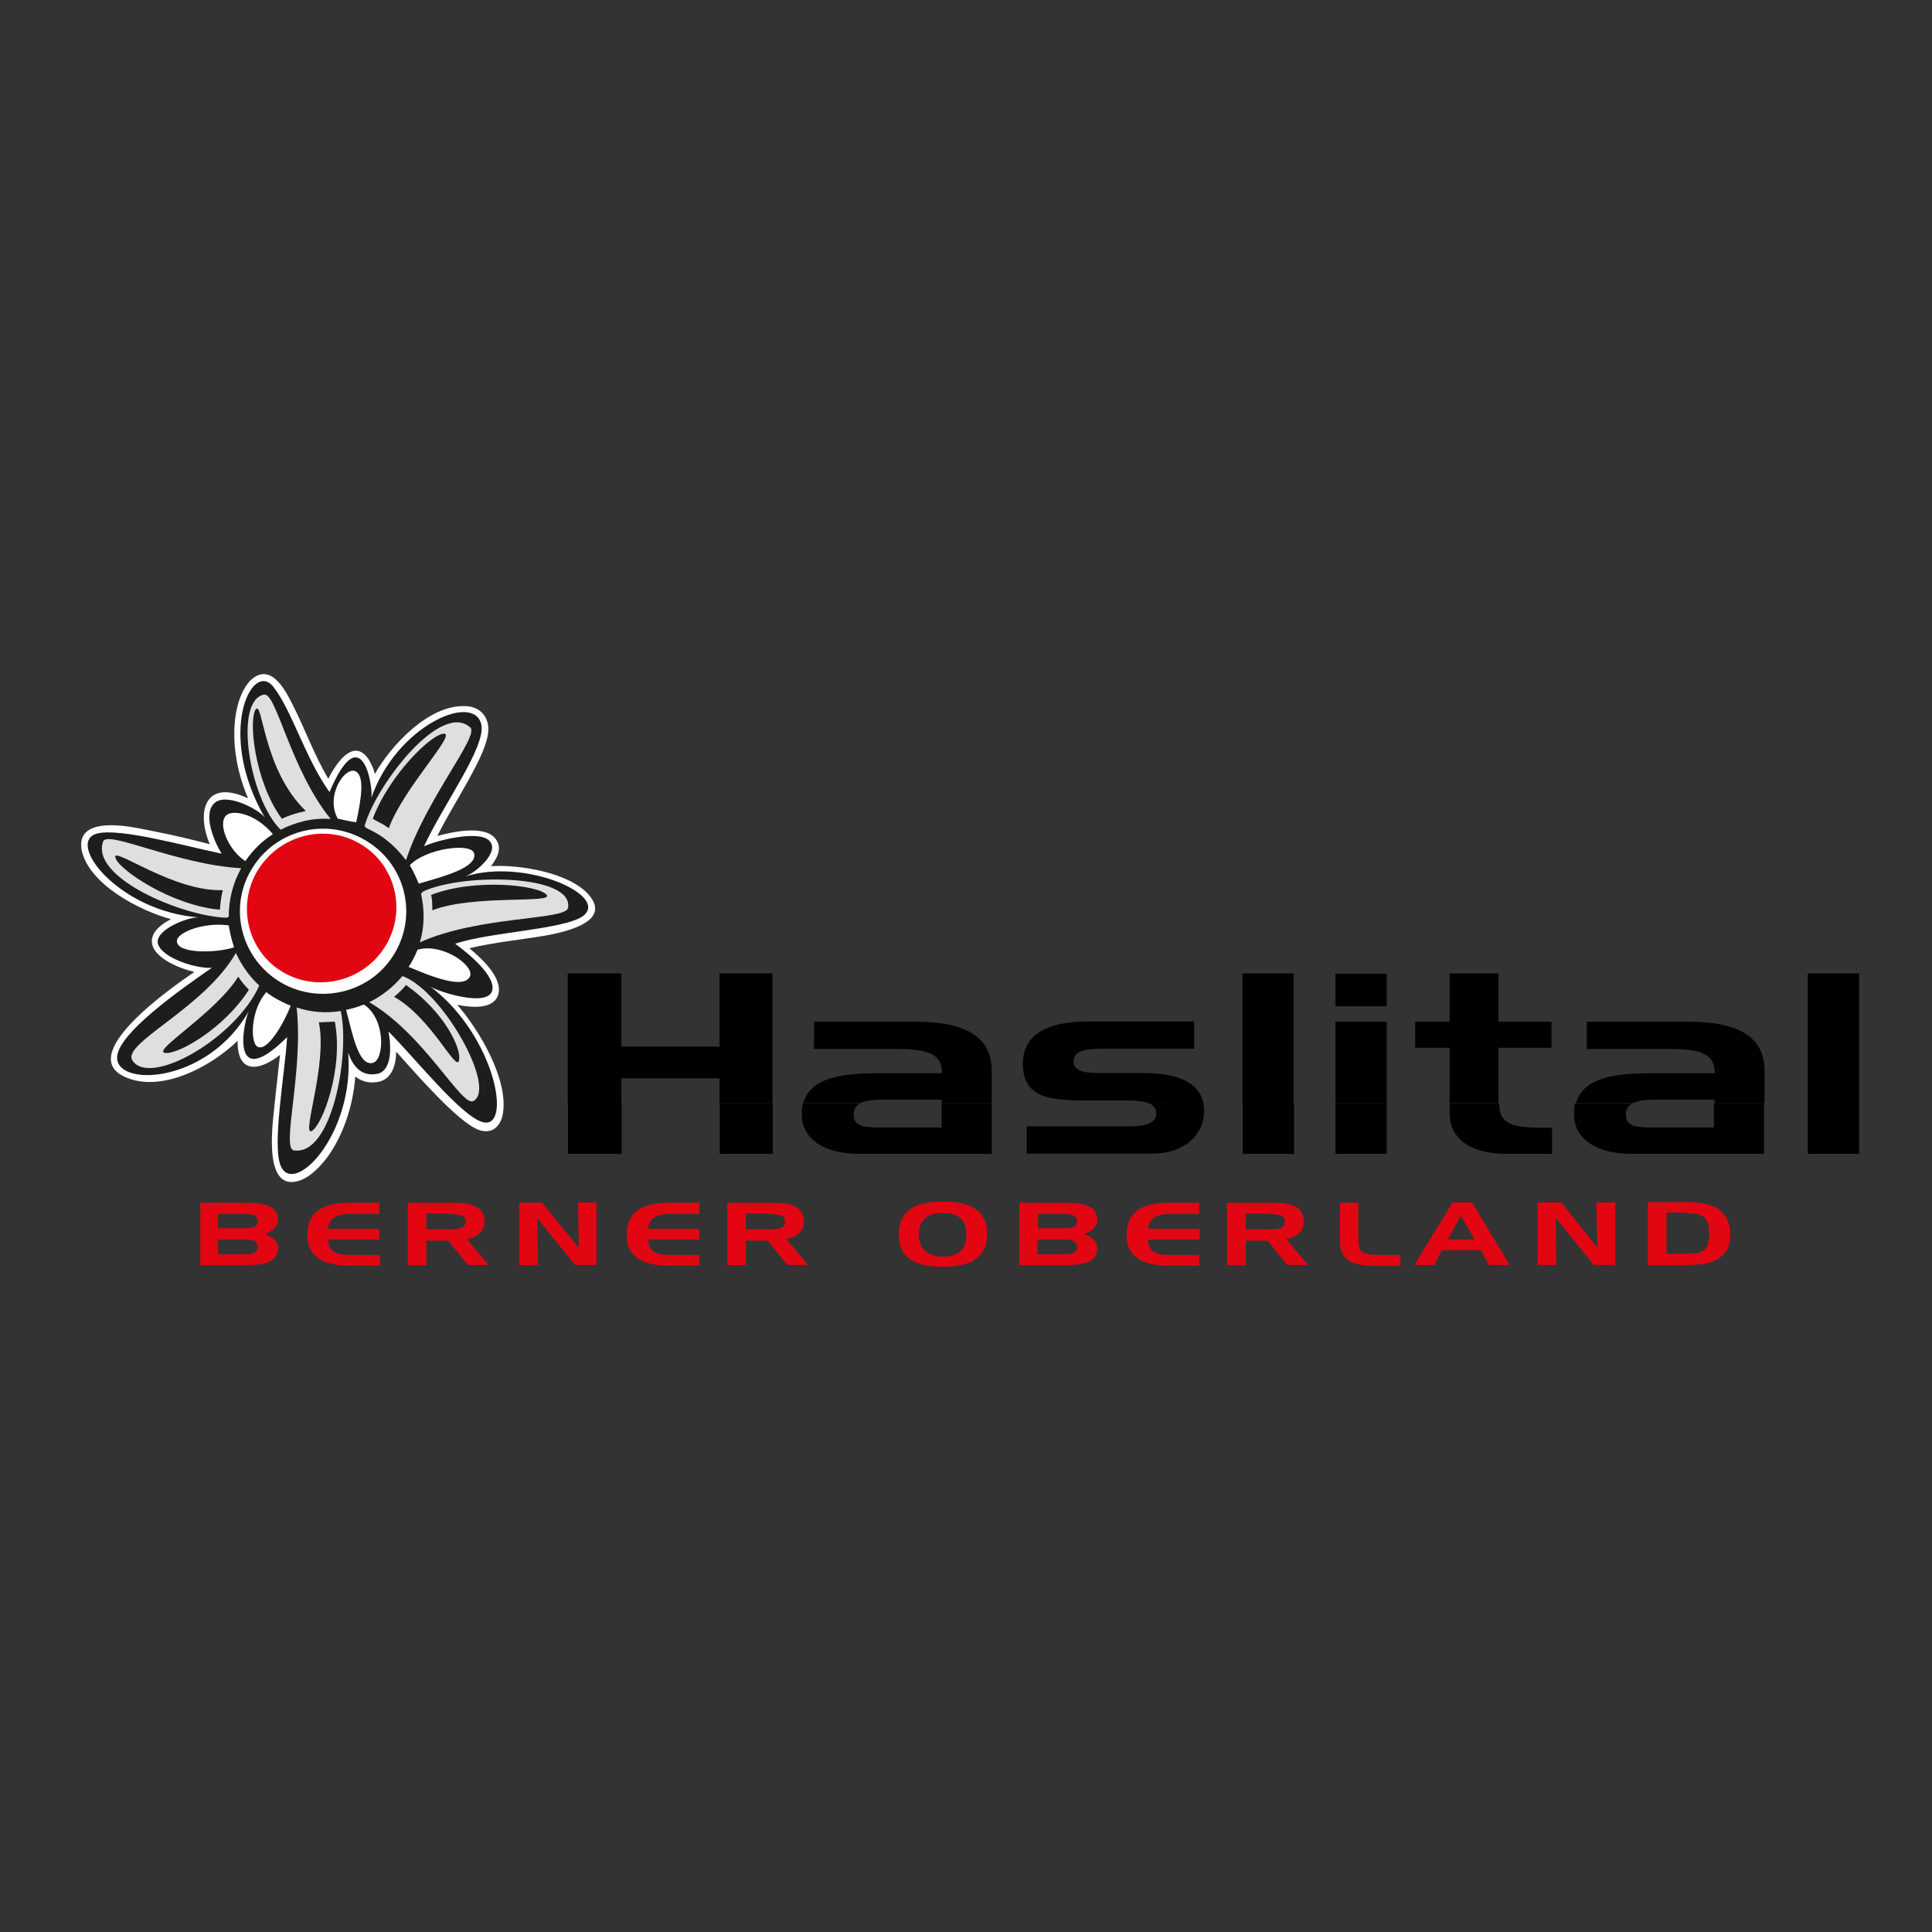 <?xml version="1.0" encoding="UTF-8"?> <svg xmlns="http://www.w3.org/2000/svg" xmlns:xlink="http://www.w3.org/1999/xlink" version="1.1" id="layer" x="0px" y="0px" viewBox="0 0 652 652" style="enable-background:new 0 0 652 652;" xml:space="preserve"><rect x="0" y="0" width="652" height="652" fill="#333333" stroke="none"/> <style type="text/css"> .st0{fill:#E20613;} .st1{fill:#FFFFFF;} .st2{fill:#1D1D1B;} .st3{fill:#DFDFDF;} </style> <path class="st0" d="M83.8,426.9c5.6,0,10-1,10-5.8c0-2.6-2.4-3.8-4.4-4.6c3-1.2,4.4-2.8,4.4-4.8c0-5.4-6-5.8-11-5.8H67.6v21.1H83.8 z M73.6,418.3h9.2c2.8,0,4.2,0.8,4.2,2.6c0,2-2,2.4-4.2,2.4h-9.2V418.3z M82.8,409.7c2.8,0,4.2,0.8,4.2,2.4c0,2-1.6,2.4-4.2,2.4 h-9.2v-4.8C73.6,409.7,82.8,409.7,82.8,409.7z"></path> <path class="st0" d="M128,405.9h-10.2c-10.8,0-14.1,4.6-14.1,11s4.4,10.2,13.9,10.2h10.6v-3.6h-10.4c-4.8,0-7-1.4-7-5.2H128v-3.6 h-17.3c0.2-3.2,2.6-5,7-5H128C128,409.7,128,405.9,128,405.9z"></path> <path class="st0" d="M143.9,426.9v-8.2h7.4l6.6,8.2h7l-7.4-8.8c4-0.6,6-3,6-5.8c0-4.6-3.4-6.4-10.4-6.4h-15.5v21.1H143.9z M151.5,409.7c5.6,0,5.6,1.4,5.6,2.6c0,2-1.4,2.6-5.6,2.6h-7.6v-5.4h7.6C151.5,409.5,151.5,409.7,151.5,409.7z"></path> <path class="st0" d="M181.6,426.9l-0.4-15.9l12.9,15.9h7.2v-21.1h-6.2l0.2,15.3L183,405.9h-7.8v21.1 C175.2,426.9,181.6,426.9,181.6,426.9z M236,405.9h-10.4c-10.8,0-14.1,4.6-14.1,11s4.4,10.2,13.9,10.2H236v-3.6h-10.2 c-4.8,0-7-1.4-7-5.2H236v-3.6h-17.3c0.2-3.2,2.6-5,7-5H236C236,409.7,236,405.9,236,405.9z"></path> <path class="st0" d="M251.7,426.9v-8.2h7.4l6.6,8.2h7l-7.4-8.8c4-0.6,6-3,6-5.8c0-4.6-3.4-6.4-10.4-6.4h-15.5v21.1 C245.5,426.9,251.7,426.9,251.7,426.9z M259.3,409.7c5.6,0,5.6,1.4,5.6,2.6c0,2-1.4,2.6-5.6,2.6h-7.6v-5.4h7.6 C259.3,409.5,259.3,409.7,259.3,409.7z M310.1,416.5c0-4.6,2.6-7.2,8-7.2c7.2,0,8,4.2,8,7.4c0,4.4-2.2,7.4-8,7.4 C311.9,423.9,310.1,420.5,310.1,416.5z M318.2,405.5c-8.2,0-14.9,2.4-14.9,11c0,7.4,4.6,11,14.9,11c11.2,0,14.9-4.4,14.9-11 C333.2,407.5,326,405.5,318.2,405.5z M360.3,426.9c5.6,0,10-1,10-5.8c0-2.6-2.4-3.8-4.4-4.6c3-1.2,4.4-2.8,4.4-4.8 c0-5.4-6-5.8-11-5.8h-15.3v21.1H360.3z M350.1,418.3h9.2c2.8,0,4.2,0.8,4.2,2.6c0,2-2,2.4-4.2,2.4h-9.2V418.3z M359.3,409.7 c2.8,0,4.2,0.8,4.2,2.4c0,2-1.6,2.4-4.2,2.4h-9v-4.8C350.3,409.7,359.3,409.7,359.3,409.7z"></path> <path class="st0" d="M404.7,405.9h-10.4c-10.8,0-14.1,4.6-14.1,11s4.4,10.2,13.9,10.2h10.6v-3.6h-10.2c-4.8,0-7-1.4-7-5.2h17.3v-3.6 h-17.3c0.2-3.2,2.6-5,7-5h10.2C404.7,409.7,404.7,405.9,404.7,405.9z"></path> <path class="st0" d="M420.4,426.9v-8.2h7.4l6.6,8.2h7l-7.4-8.8c4-0.6,6-3,6-5.8c0-4.6-3.4-6.4-10.4-6.4h-15.5v21.1H420.4 L420.4,426.9z M428,409.7c5.6,0,5.6,1.4,5.6,2.6c0,2-1.4,2.6-5.6,2.6h-7.6v-5.4h7.6C428,409.5,428,409.7,428,409.7z"></path> <path class="st0" d="M472.6,423.5h-7.4c-6.6,0-6.8-1.8-6.8-6v-11.6h-6.2v12.7c0,7.6,5.2,8.6,12.4,8.6h8V423.5z"></path> <path class="st0" d="M484,426.9l2.6-5h13.1l2.8,5h7l-12.7-21.1h-6.6l-12.9,21.1H484L484,426.9z M488.6,418.3l4.4-8l4.6,8H488.6z"></path> <path class="st0" d="M525.2,426.9l-0.2-15.9l12.9,15.9h7.2v-21.1h-6.4l0.4,15.3l-12.2-15.3h-8v21.1H525.2L525.2,426.9z"></path> <path class="st0" d="M570,426.9c11.8,0,13.9-5.4,13.9-10.2c0-7.2-4.4-11-14.1-11h-13.7v21.3H570z M569.6,409.5c6,0,7.2,2,7.2,6.8 c0,6-2.4,6.8-7.2,6.8h-7.2v-13.9h7.2V409.5z"></path> <path class="st1" d="M43.3,363.9c-19.7-7.2,15.9-31.5,22.3-35.9c-5.8-1.4-11-4-13.3-7.2c-2.4-3.6-0.8-7.4,5.4-10.6 c-10.4-2.8-27.5-11.6-30.1-23.1c-1.4-7,4.2-8.6,10-8.6c5,0,10,1.2,15.1,2.2c6.2,1.2,12.7,2.8,18.1,4.2c-4.6-10.8-1.8-22.3,12.9-15.5 c-5-11.8-5.4-22.5-3.8-30.1c1-4.4,2.8-8.2,5.2-10.2c6.6-5.4,11.4,4.2,13.7,8.8c4.2,8.2,7.2,16.9,12,24.9c2.2-4.4,8.4-14.5,13.7-6.4 c0.8,1.4,1.6,3,2,4.8c5.4-9.6,18.1-23.3,30.3-22.9c3.6,0,6.8,1.8,7.8,5.8c1.2,4.8-2.8,12.4-6.8,19.7c-3.2,5.8-7.2,12.2-10.2,18.3 c5.2-1.4,15.5-3.6,19.3,0.6c3,3.2,0.8,7-1.2,9.6c9.6-0.6,26.7,2.2,33.1,9.8c8,9.4-9.6,12.7-15.1,13.7c-8.4,1.4-16.9,2.2-25.3,4.2 c3.8,3.2,11.8,10.2,9.6,16.1c-2,4.8-9.6,3.8-13.7,3c7.4,8.4,17.7,25.7,15.3,37.3c-0.8,3.6-3.4,6.4-7.8,5 c-7.2-2.4-22.3-20.1-28.1-26.5c0,4-1.2,9.2-6,10.2c-3.2,0.6-5.8-0.2-7.8-1.8c-0.8,10.8-4.6,20.5-9.2,26.9c-2.8,3.8-6,6.8-9,8 c-12.9,5-9.8-17.9-9.2-23.9c0.6-6.2,1.4-12.7,2-18.3c-7.4,5.8-14.5,6.2-14.3-4.8C71.8,359.5,55.5,368.5,43.3,363.9L43.3,363.9z"></path> <path class="st2" d="M96.9,350c-20.1,19.9-14.5-6.6-12.7-9.2c-14.1,25.5-46.4,26.3-44.6,15.3c1.2-7.6,19.1-20.7,31.9-29.5 c-4.8,0.4-16.3-3-18.1-7.8c-1.8-4.8,10-9.4,13.7-9.2c-27.1-2-45.2-25.5-34.3-28.3c7.4-2,29.7,4.2,42,6.8c-2.4-3.8-6.4-13.1-2.6-16.9 c3.8-4,14.9,1.8,17.1,4.6c-16.3-28.3-4.4-52.8,2.8-44.2c6.4,8,10.8,24.1,19.1,35.7c11-25.9,14.9-1.2,14.1,2 c8.4-24.3,34.5-35.7,37.1-24.9c1.8,7.4-12.7,26.9-19.3,41.2c4.2-2,18.7-5.6,22.1-1.8c3.6,3.8-4.8,10.8-8.2,12 c20.1-6.4,48.8,6.4,39.8,13.3c-6.2,4.6-31.5,5.4-43.2,9.4c3.6,2.6,14.3,11,12.4,16.1c-2,5.2-17.7,0.2-20.7-1.6 c21.9,16.5,27.9,49,17.3,45.6c-7.4-2.4-22.7-21.7-31.5-30.5c1,5.2,1.2,13.3-3.8,14.3c-5.2,1-8.2-2.4-9.8-7.2 c2.2,27.3-18.1,48.6-22.7,38.4C91.7,386.8,96.1,362.7,96.9,350z"></path> <path class="st1" d="M93.9,331c-13.1-8.4-16.9-25.7-8.4-38.6c8.4-12.9,25.7-16.7,38.8-8.2c13.1,8.4,16.7,25.7,8.2,38.6 C124.2,335.6,106.7,339.2,93.9,331z"></path> <path class="st3" d="M94.7,280c-10.6-10.4-15.9-43.6-5.6-45.6c4.2-0.8,8.8,25.1,22.5,42C105.7,275.9,99.9,277.4,94.7,280z M123.2,278.2c4.2-13.9,25.7-41.6,35.5-32.7c3.2,2.8-14.9,24.1-21.7,44.8c-2.4-3.2-5.4-6.2-8.8-8.4c-1.6-1-3.2-1.8-4.8-2.6 C123,278.6,123,278.4,123.2,278.2z M142.9,300.8c13.3-6.2,50.8-5.8,48.8,5.6c-0.8,4.2-29.9,2.6-50,11.6c1.6-5.4,1.6-11,0.4-16.3 C142.3,301.2,142.7,301,142.9,300.8z M124.6,338.2c4.2-2,8-5,11.2-8.8c13.5,4.8,32.1,38,23.9,42.2 C155.7,373.5,143.3,349.2,124.6,338.2z M115,341.2c3.2,14.7-3,49.2-15.9,47c-4.2-0.8,3.4-27.1,1-48.2 C104.9,341.6,109.9,342,115,341.2z M87.5,332.6c-8,17.9-36.9,34.3-42.8,25.3c-3.8-5.8,24.1-17.5,34.9-36.3 C81.4,325.5,84,329.4,87.5,332.6z M76.4,309.7c-14.7-0.4-46-13.5-41.6-25.7c1.4-4,24.9,7.8,46.6,9c-2.8,5-4.2,10.6-4.2,16.3 C77,309.5,76.8,309.7,76.4,309.7z"></path> <path class="st1" d="M82.8,290.6c-5.4-3.4-9.4-12.2-6.6-15.3c2-2.2,9.8-1,15.9,6.2C88.5,283.8,85.4,286.8,82.8,290.6z M79,319.7 c-6.2,2-19.1,2.2-19.3-2c-0.2-3,9-6.6,17.5-5.4C77.6,314.9,78.2,317.3,79,319.7z M98.1,339.4c-2.4,6.2-8.2,16.1-11.4,13.7 c-2.2-1.6-2.2-12.2,3.2-18.3c0.6,0.6,1.4,1,2.2,1.6C94.1,337.6,96.1,338.6,98.1,339.4z M122.8,339c7.4,4.8,7,18.7,3,19.7 c-4.8,1.2-6.8-9.6-9-17.9C118.8,340.4,120.8,339.8,122.8,339z M140.9,320.5c8.4-2.4,19.3,5.4,17.7,9c-2,4.4-12.7,0.2-20.7-3.2 C139.1,324.5,140.1,322.5,140.9,320.5z M138.3,292c5.2-5.6,20.7-7.8,21.7-4c1.2,4.8-10.4,7.8-18.7,10.2 C140.5,296.2,139.5,294,138.3,292z M114,276.3c-4.4-7.8,2.6-18.1,6.2-15.9c2.8,1.8,1.8,9,0,17.1C118,277.2,116,276.7,114,276.3z"></path> <path class="st0" d="M106.9,287.2c3.4,0.6,6.8,1.4,10,2.2c-1.2,3.6-2.2,7.4-3.2,11.2c4.2,1.2,8.4,2.4,12.4,3.8 c-0.8,3.6-1.8,7.2-3,10.6l-12.7-3.6c-1.2,4-2.4,8.2-3.4,12.2c-3.4-1-6.8-2-10.2-3.4c0.8-4,1.8-8,3-12c-3.6-1-7-2.2-10.6-3.2 c0.8-3.2,2-6.4,3.2-9.6c3.6,0.6,7.2,1.4,10.6,2.4C104.1,294.2,105.5,290.6,106.9,287.2z M94.7,327.6c-11.6-7.4-14.9-23.1-7.2-34.7 s23.3-15.1,34.9-7.6c11.6,7.4,14.9,23.1,7.2,34.7C122,331.6,106.3,335,94.7,327.6z"></path> <path class="st2" d="M95.1,276.3c-9.4-12.9-11.2-33.7-8.8-36.9c2.4-3.2,2.4,20.3,16.9,34.3C100.3,274.3,97.7,275.1,95.1,276.3z M125.8,276.3c5.6-14.9,20.1-28.9,24.1-28.7c4,0.2-13.7,18.3-18.7,31.9c-0.4-0.4-1-0.6-1.4-1C128.6,277.8,127.2,277.2,125.8,276.3z M145.5,302c15.1-5.8,36.5-3.2,39,0c2.4,3-24.7-0.2-38.6,5.2C145.9,305.5,145.9,303.7,145.5,302z M133,336.4c1.4-1.2,2.8-2.4,4-4 c13.1,9.2,18.9,21.7,17.9,25.5C153.9,361.9,145.7,343.6,133,336.4z M113,344.8c3,15.9-4.2,34.9-7.8,36.9c-3.6,1.8,5.4-22.5,2.4-36.7 C109.1,345,111.1,344.8,113,344.8z M84,334c-8.6,13.5-24.7,22.3-28.5,21.3c-3.8-1,17.3-13.5,24.9-25.7C81.4,331.2,82.6,332.6,84,334 z M75.2,300.4c-0.6,2.2-0.8,4.4-1,6.6c-16.3-1.4-34.5-13.7-35.3-17.7C38.1,285.6,58.5,301,75.2,300.4z"></path> <path d="M191.7,372.3v17.1h18.1v-17.1H191.7z M242.9,372.3v17.1h17.9v-17.1H242.9z M271,372.3c-0.4,1.2-0.4,2.4-0.4,3.8 c0,8.2,7.4,13.3,19.5,13.3h44.6v-17.1h-16.9v8.2h-20.9c-5.8,0-9-0.6-8.8-4.6c0-1.8,1-2.8,2.2-3.6L271,372.3L271,372.3z M387.8,372.3 c1.6,0.8,2.4,1.8,2.4,3.4c0,3-2.8,4.4-8.8,4.4h-34.9v9.2H389c10.6,0,17.7-6.4,17.3-14.9c0-0.8-0.2-1.6-0.2-2.4 C406.1,372.1,387.8,372.3,387.8,372.3z M419.4,372.3v17.1h17.3v-17.1H419.4z M450.7,372.3v17.1H468v-17.1H450.7z M489.2,372.3v3.2 c0,8.6,6.6,13.9,19.3,13.9h15.3v-8.8H522c-12.2,0-15.9-1.2-16.1-8.2H489.2z M531.6,372.3c-0.4,1.2-0.4,2.4-0.4,3.8 c0,8.2,7.4,13.3,19.5,13.3h44.6v-17.1h-16.9v8.2h-20.9c-5.8,0-9-0.6-8.8-4.6c0-1.8,1-2.8,2.2-3.6 C550.9,372.3,531.6,372.3,531.6,372.3z M610.1,372.3v17.1h17.3v-17.1H610.1z"></path> <path d="M209.7,372.3v-8.4h33.1v8.4h17.9v-43.8h-17.9v24.7h-33.1v-24.7h-18.1v44h18.1V372.3z M290.3,372.3c2-1,5-1.2,7.8-1.2h19.7 v1.2h16.9v-10.8c0-11.4-8.4-16.7-25.9-16.7h-34.1v9.2h27.9c11.6,0,15.3,2.2,15.3,8.2h-22.1c-12,0-22.3,1.6-24.7,10H290.3 L290.3,372.3z M406.1,372.3c-1.6-8-10.6-10.2-20.7-10.2h-15.3c-5.2,0-7.8-1.2-7.8-3.8c0-3.8,3.6-4.4,11.4-4.4h29.3v-9.2h-35.5 c-14.9,0-22.3,4.8-22.3,14.3c0,11.6,9.2,12.4,21.7,12.4h14.5c2.8,0,5,0.4,6.4,1C387.8,372.3,406.1,372.3,406.1,372.3z M436.6,372.3 v-43.8h-17.3v44h17.3V372.3z M468,372.3v-27.5h-17.3v27.5C450.7,372.3,468,372.3,468,372.3z M505.7,372.3v-18.7h17.9v-8.8h-17.9 v-16.3h-16.5v16.3h-11.6v8.8h11.6v18.7H505.7z M551.1,372.3c2-1,5-1.2,7.8-1.2h19.7v1.2h16.9v-10.8c0-11.4-8.4-16.7-25.9-16.7h-34.1 v9.2h27.9c11.6,0,15.3,2.2,15.3,8.2h-22.1c-12,0-22.3,1.6-24.7,10H551.1L551.1,372.3z M627.4,372.3v-43.8h-17.3v44h17.3V372.3z M450.7,328.6v11H468v-11C468,328.6,450.7,328.6,450.7,328.6z"></path> </svg> 